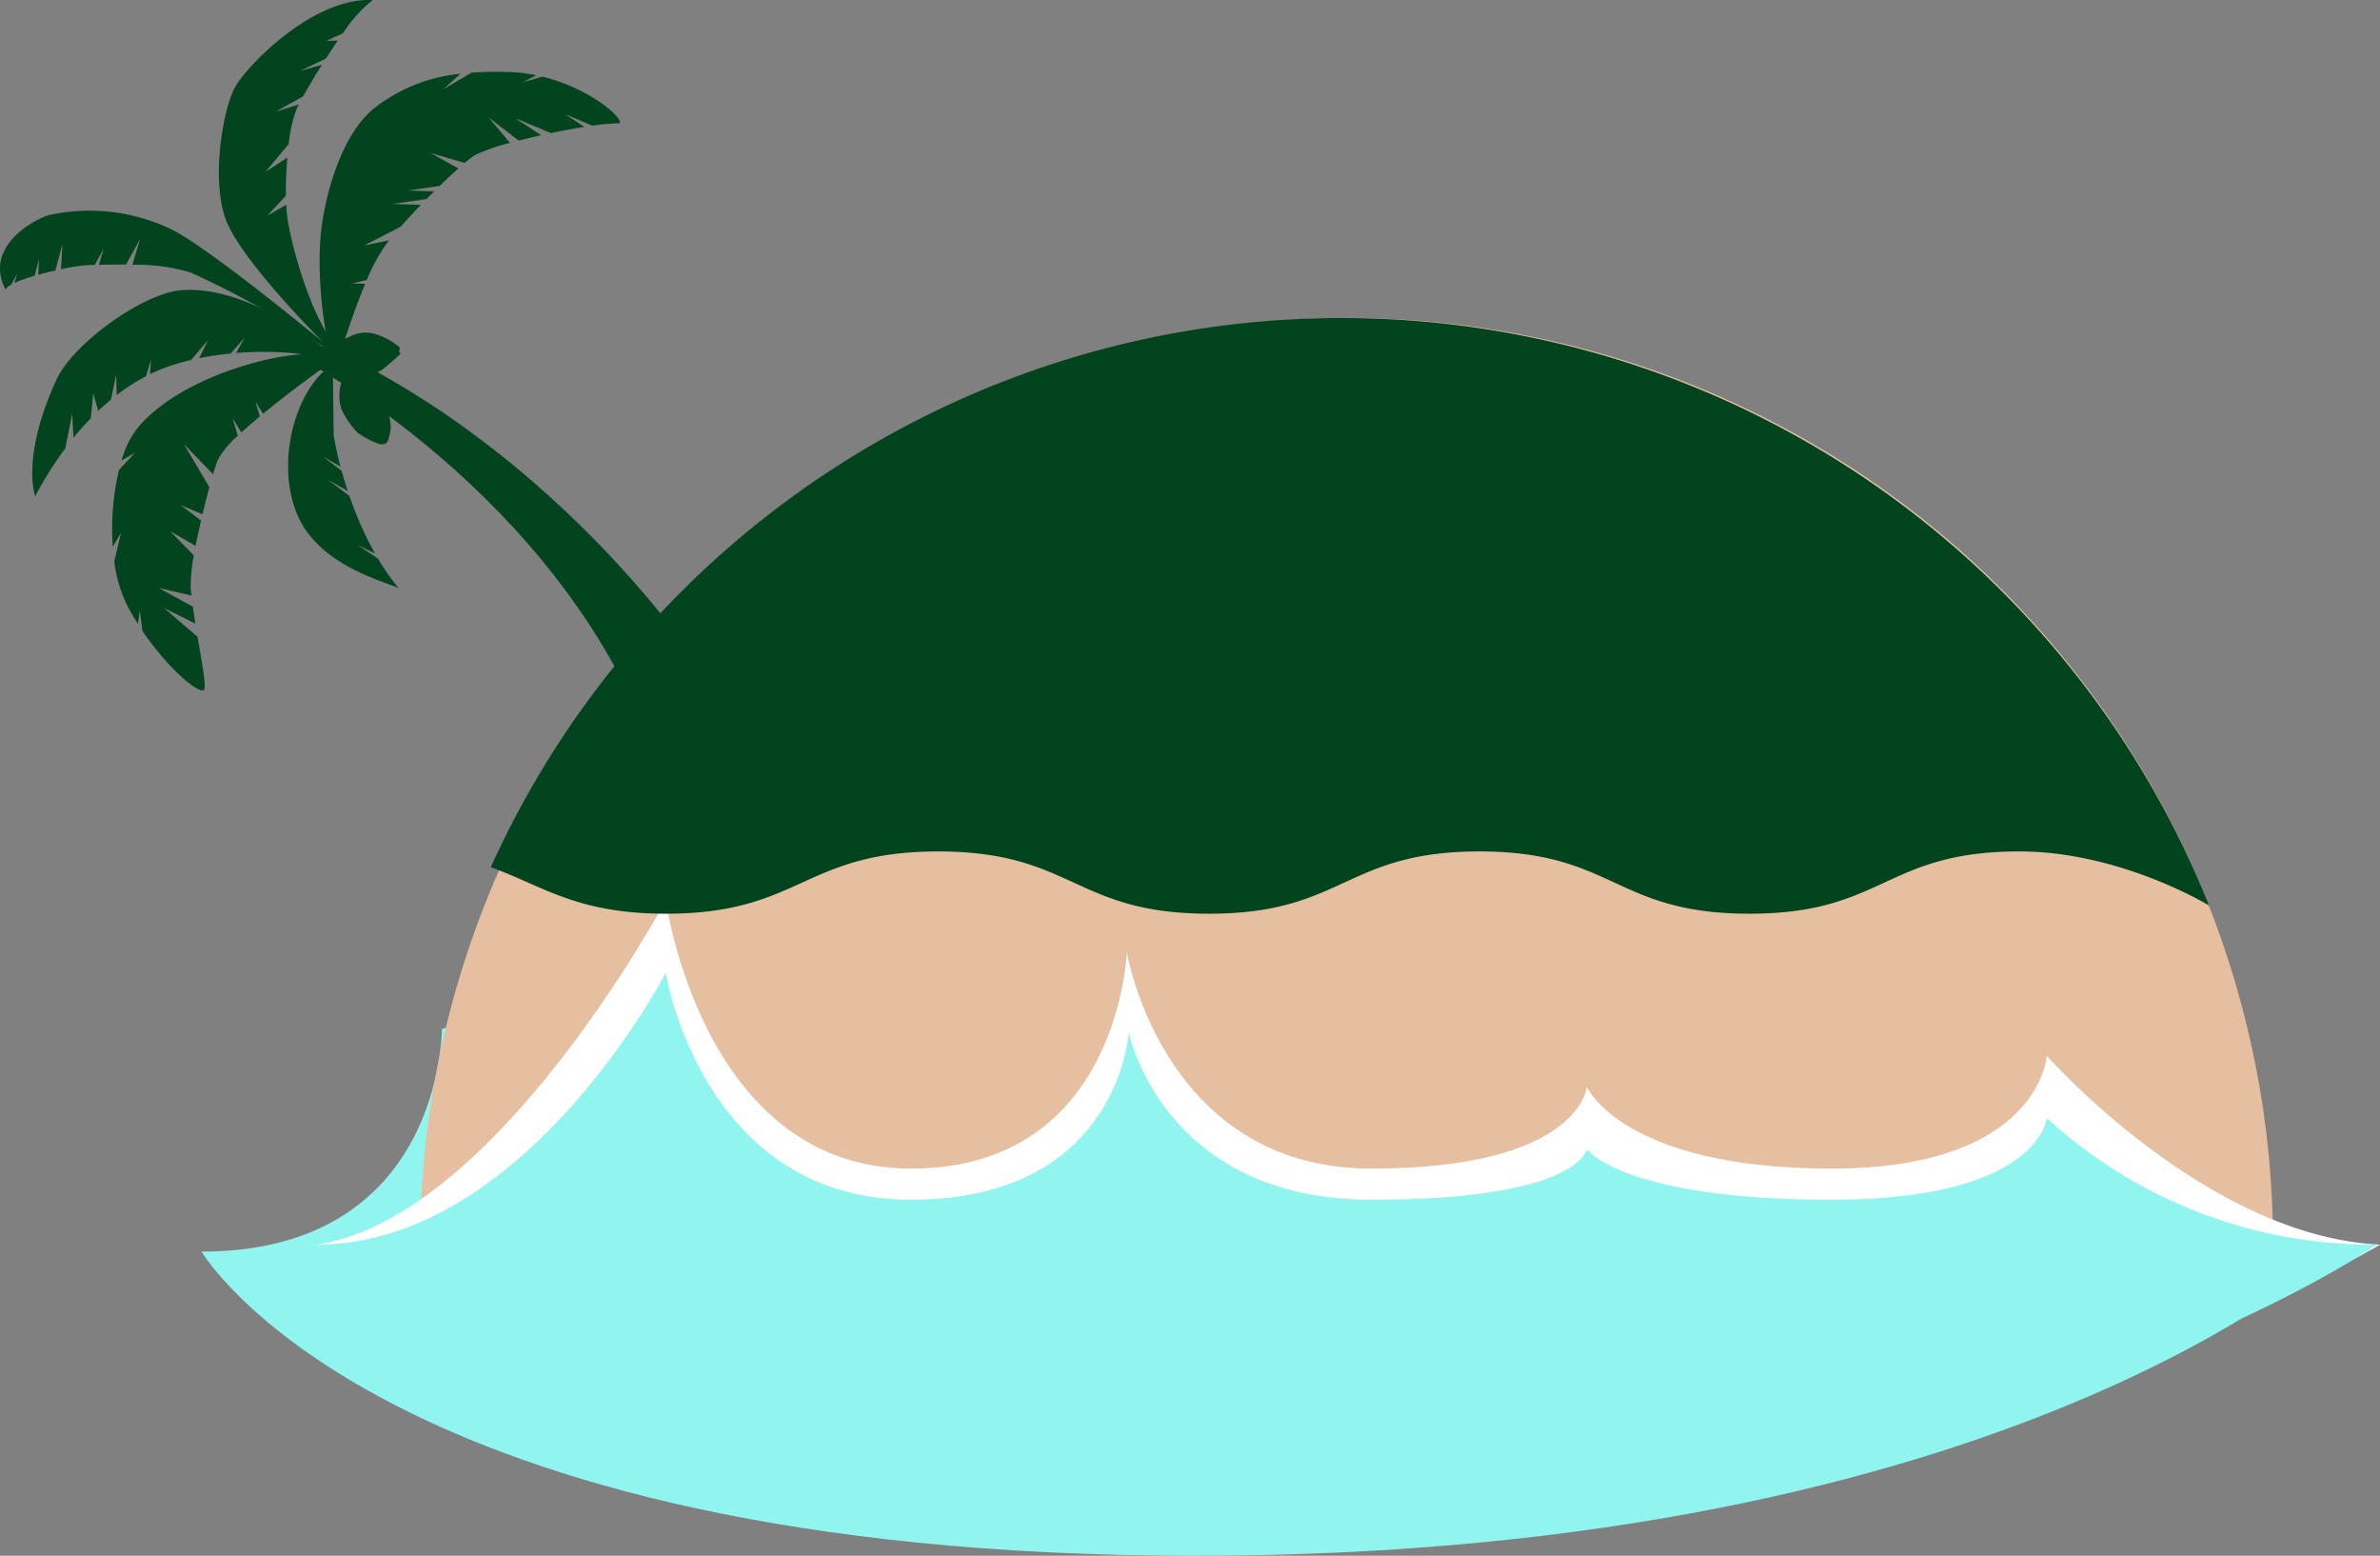 <svg id="レイヤー_1" data-name="レイヤー 1" xmlns="http://www.w3.org/2000/svg" viewBox="0 0 229.429 149.932">
  <rect x="0" y="0" width="229.429" height="149.932" fill="#808080" stroke="none"/>
  <defs>
    <style>
      .cls-1 {
        fill: #90f4ef;
      }

      .cls-2 {
        fill: #e6bea0;
      }

      .cls-3 {
        fill: #fff;
      }

      .cls-4 {
        fill: #02441e;
      }
    </style>
  </defs>
  <title>island01</title>
  <g>
    <path class="cls-1" d="M19.427,121.7C42.7,121.7,42.6,100.252,42.6,100.252l1.268-.424S47.928,121.7,71.2,121.7s22.935-15.449,22.935-15.449l1.148-1.424s4,16.873,27.271,16.873,22.905-4.449,22.905-4.449l1.133-.424s3.992,4.873,27.264,4.873,22.9-7.449,22.9-7.449l1.131-.424s3.991,7.873,27.263,7.873c0,0-31.276,29.312-109.942,29.312S19.427,121.7,19.427,121.7Z" transform="translate(0 -1.08)"/>
    <path class="cls-2" d="M219.118,121.031a89.308,89.308,0,0,0-178.617,0Z" transform="translate(0 -1.08)"/>
    <path class="cls-3" d="M30.5,121.031c17.3-2.525,33.68-33.2,33.68-33.2S67.689,113.7,87.805,113.7s20.817-20.873,20.817-20.873,3.457,20.873,23.572,20.873,20.778-7.873,20.778-7.873,3.45,7.873,23.566,7.873,20.773-10.873,20.773-10.873,15.367,17.428,32.117,18.2c0,0-35.586,21.982-103.583,21.982S30.5,121.031,30.5,121.031Z" transform="translate(0 -1.08)"/>
    <path class="cls-1" d="M30.5,121.031c20.116,0,33.68-26.2,33.68-26.2S67.689,116.7,87.805,116.7s21-16.148,21-16.148,3.269,16.148,23.385,16.148,20.778-4.873,20.778-4.873,3.45,4.873,23.566,4.873,20.773-7.873,20.773-7.873a46.394,46.394,0,0,0,31.806,12.2s-35.274,24.982-103.271,24.982S30.5,121.031,30.5,121.031Z" transform="translate(0 -1.08)"/>
    <g>
      <g>
        <path class="cls-4" d="M30.347,36.354c-3.165-1.506,21.6,10.582,31.67,34.681l5.928-5.079S54.646,45.081,31.153,34.3Z" transform="translate(0 -1.08)"/>
        <path class="cls-4" d="M31.938,35.962a6.2,6.2,0,0,0,2.284,1.081,2.976,2.976,0,0,0,2.716-.4c1.026-.847,1.68-1.476,1.68-1.476l-.153-.192.088-.4a6.643,6.643,0,0,0-2.3-1.278,3.215,3.215,0,0,0-2.6.262,2.5,2.5,0,0,0-1.389,1.13C32.165,35.023,31.323,35.131,31.938,35.962Z" transform="translate(0 -1.08)"/>
        <path class="cls-4" d="M32.949,37.817a4.278,4.278,0,0,0-.009,2.765,8.914,8.914,0,0,0,1.5,2.176,8.323,8.323,0,0,0,2.023,1.079c.511.161.92.058,1.025-.6a3.4,3.4,0,0,0-.067-2.3,6.534,6.534,0,0,0-1.369-2.1c-.346-.27-1.543-.729-1.944-.964S33.189,37.24,32.949,37.817Z" transform="translate(0 -1.08)"/>
        <path class="cls-4" d="M50.4,9.017l1.285-.686a15.128,15.128,0,0,0-2.533-.307,33.554,33.554,0,0,0-3.7.062l-2.708,1.59L44.39,8.19a15.948,15.948,0,0,0-8.315,3.319c-3.453,2.789-4.95,9.27-5.192,12.618-.3,4.118.389,9.409,1.073,10.909s.731.325.731.325c.359-.844,1.305-4.046,2.513-6.925l-1.24-.049,1.4-.323A16.971,16.971,0,0,1,37.3,24.514l.215-.269-2.43.5,3.552-1.827c.6-.682,1.264-1.4,1.937-2.1l-2.713-.084,3.252-.471q.372-.378.739-.744l-2.531-.078L42.384,19c.648-.63,1.264-1.207,1.8-1.687l-2.671-1.488,3.285.955a8.018,8.018,0,0,1,1.016-.763,17.838,17.838,0,0,1,3.341-1.165l-2.04-2.444L50,14.633c.691-.178,1.422-.355,2.169-.523l-2.509-1.649,3.452,1.445c1.1-.231,2.2-.439,3.218-.6l-1.846-1.214,2.621,1.1a20.672,20.672,0,0,1,2.655-.237c.228-.6-2.984-3.393-7.487-4.49Z" transform="translate(0 -1.08)"/>
        <path class="cls-4" d="M22.662,9.474c-1.126,2.042-2.292,8.484-.984,12.524S31.6,34.524,31.6,34.524s1,.3.411-.563c-2.328-3.2-4.113-9.876-4.369-12.381-.023-.226-.039-.486-.053-.761L25.766,21.87l1.792-1.925c-.015-1.1.032-2.4.14-3.675l-2.109,1.367,2.245-2.673a12.581,12.581,0,0,1,.821-3.534c.041-.085.091-.183.146-.287l-2.23.7,2.646-1.472c.461-.827,1.1-1.909,1.812-3.049l-2.109.6,2.489-1.193c.375-.584.764-1.173,1.157-1.741l-1.111.021L33.047,4.3a13.5,13.5,0,0,1,2.874-3.214C30.149.814,23.788,7.433,22.662,9.474Z" transform="translate(0 -1.08)"/>
        <path class="cls-4" d="M31.631,34.455s-10.639-8.844-14.79-11.111A18.171,18.171,0,0,0,4.767,21.8c-1.452.384-6.38,3.059-4.234,7.172a1.323,1.323,0,0,1,.544-.456l.585-1.063-.271.9a14.547,14.547,0,0,1,1.946-.694l.422-1.622-.074,1.523c.542-.151,1.107-.29,1.657-.414l.668-2.523-.126,2.4a17.1,17.1,0,0,1,2.651-.4c.152,0,.355-.006.6-.012l.861-1.565-.466,1.555c.7-.016,1.62-.033,2.617-.024L13.5,24.122,12.76,26.6a17.866,17.866,0,0,1,5.65.757,87.56,87.56,0,0,1,12.836,7.2C32.236,35.254,31.631,34.455,31.631,34.455Z" transform="translate(0 -1.08)"/>
        <path class="cls-4" d="M31.309,34.7S24.224,28.6,17.575,29.038C13.8,29.29,7.089,34.179,5.489,37.584c-2.27,4.83-2.771,8.932-2.1,11.327A34.324,34.324,0,0,1,6.3,44.277l.661-3.331.119,2.328c.536-.659,1.094-1.289,1.672-1.883l.239-2.413.476,1.7c.4-.38.81-.737,1.227-1.08L11.2,37.18l.048,1.976a18.885,18.885,0,0,1,2.829-1.818l.47-1.573-.079,1.371c.332-.162.667-.313,1.005-.449a20.619,20.619,0,0,1,2.953-.918l1.644-1.922-.88,1.754a29.555,29.555,0,0,1,3.04-.452l1.349-1.523L22.758,35.1c3.813-.311,7.332.072,8.789.725A1.305,1.305,0,0,0,31.309,34.7Z" transform="translate(0 -1.08)"/>
        <path class="cls-4" d="M29.949,35.214c-3.625-.126-12.932,2.338-16.836,7.3a9.222,9.222,0,0,0-1.392,2.939L13,44.732,11.47,46.36a24.829,24.829,0,0,0-.6,7.419l.8-1.375-.653,2.767a13.237,13.237,0,0,0,1.243,4.256c.319.61.665,1.2,1.028,1.777l.191-1.256.252,1.931c2.356,3.477,5.212,5.961,5.9,5.716.313-.11-.131-2.455-.585-5.137l-3.227-2.777,3.016,1.5c-.087-.549-.171-1.1-.243-1.638L15.31,57.75l3.139.715c-.023-.215-.045-.427-.063-.634a14.982,14.982,0,0,1,.3-3.216L16.4,52.265l2.458,1.426c.153-.795.331-1.63.521-2.456l-1.959-1.473,2.1.881c.218-.919.447-1.811.665-2.609l-2.46-4.157,2.816,2.905c.163-.545.311-1,.432-1.332a8.286,8.286,0,0,1,1.952-2.366l-.506-1.7.859,1.373c.54-.5,1.141-1.018,1.768-1.542l-.426-1.437.737,1.179c2.661-2.193,5.7-4.378,6.629-5.014C31.985,35.939,33.573,35.341,29.949,35.214Z" transform="translate(0 -1.08)"/>
      </g>
      <path class="cls-4" d="M34.475,53.6l1.679.828a33.292,33.292,0,0,1-2.465-5.539l-2.065-1.58,1.9,1.091c-.229-.692-.424-1.345-.588-1.943l-1.83-1.4,1.719.988c-.477-1.8-.658-3-.658-3L32.086,36.4l-1.062.626c-3.171,3.215-4.334,9.908-2.077,14.256s7.973,5.8,9.466,6.463a22.806,22.806,0,0,1-1.977-2.83Z" transform="translate(0 -1.08)"/>
    </g>
    <path class="cls-4" d="M212.945,88.339A90.034,90.034,0,0,0,47.336,84.6v.069c5,1.778,8.182,4.467,16.883,4.467,13,0,13.227-6,26.227-6s13.114,6,26.113,6,13.056-6,26.056-6,13.029,6,26.029,6,13.016-6,26.018-6C204.393,83.131,212.945,88.339,212.945,88.339Z" transform="translate(0 -1.08)"/>
  </g>
</svg>
